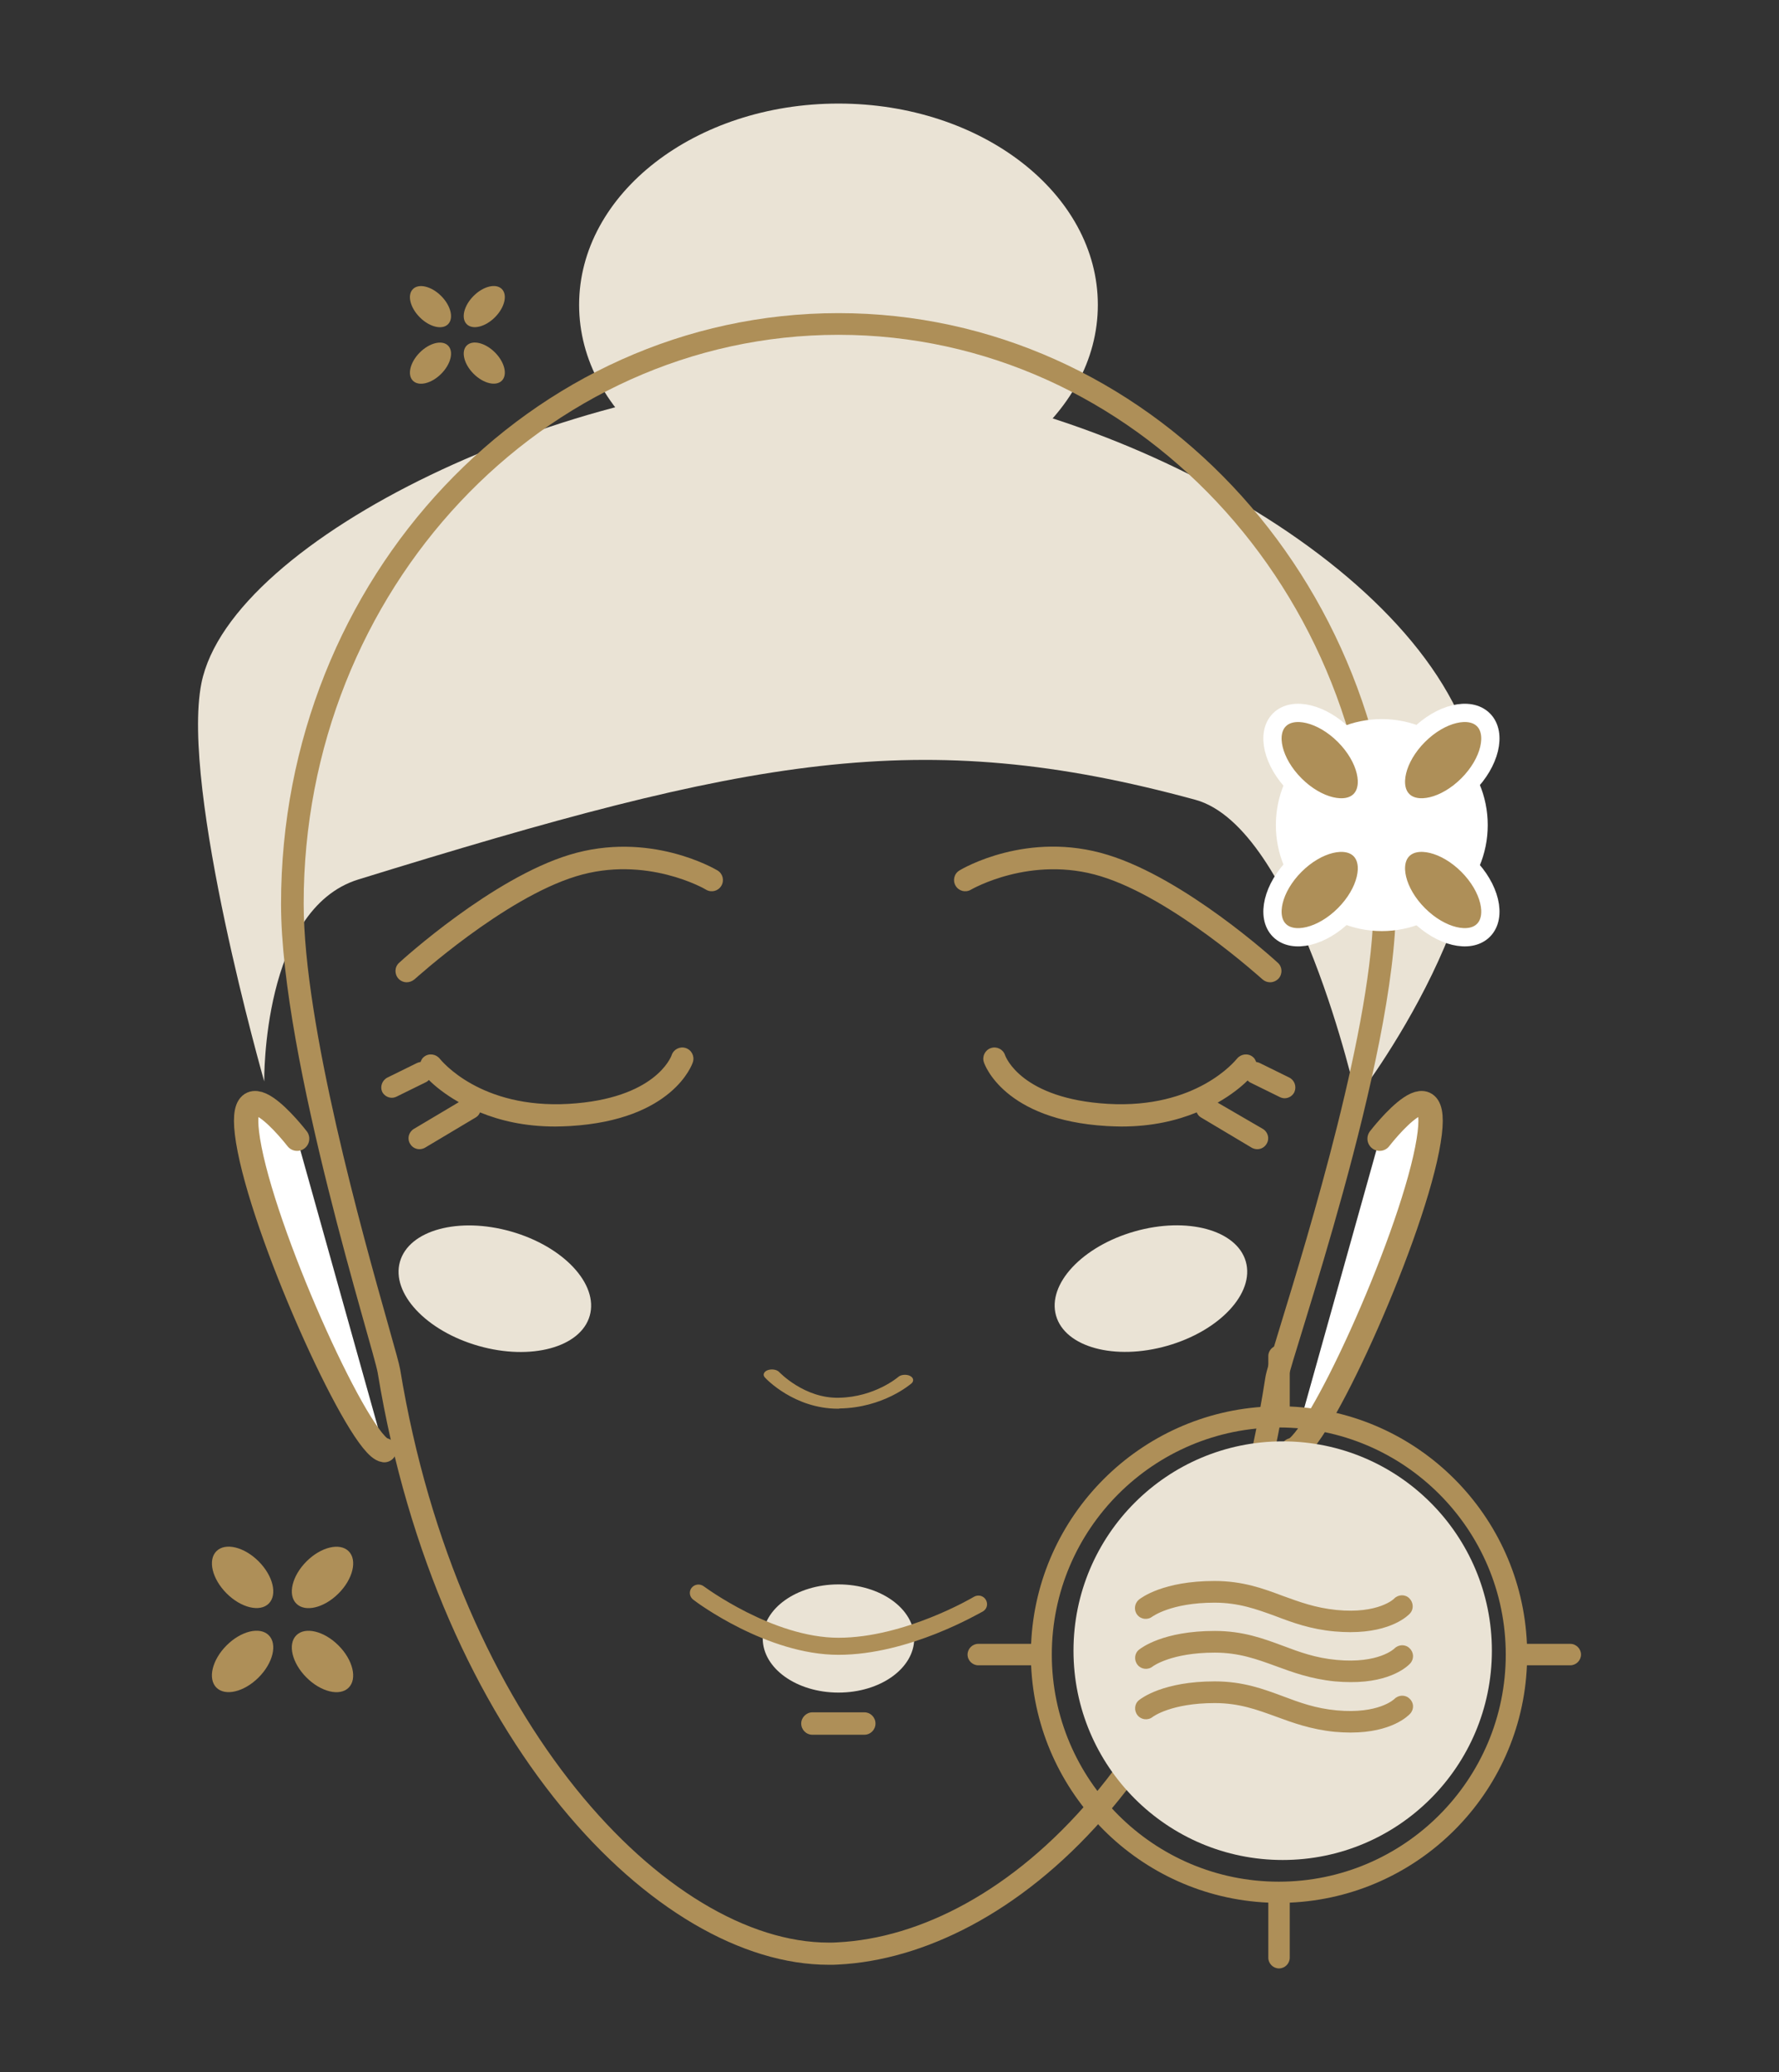 <?xml version="1.0" encoding="UTF-8"?>
<svg xmlns="http://www.w3.org/2000/svg" viewBox="0 0 73.05 85.04">
  <rect x="0" y="0" width="73.05" height="85.04" fill="#333333" stroke="none"/>
  <switch>
    <g>
      <path d="m10.85 44.38s-.1-7.07 3.87-8.29c16.06-4.96 23.02-6.36 34.36-3.27 4.15 1.13 6.62 12.26 6.62 12.26s6.74-8.66 4.6-14.78c-2.78-7.96-16.5-14.71-26.42-14.78-10.31-.07-24.4 6.51-25.61 12.52-.86 4.33 2.58 16.34 2.58 16.34z" fill="#eae3d5"></path>
      <ellipse cx="34.43" cy="12.51" fill="#eae3d5" rx="10.65" ry="8.26"></ellipse>
      <ellipse cx="34.43" cy="67.24" fill="#eae3d5" rx="3.11" ry="2.22"></ellipse>
      <path d="m56.65 46.73s2.74-3.56 1.95.44c-.79 4.01-4.56 12.22-5.53 12.34" fill="#fff" stroke="#ae8f58" stroke-linecap="round" stroke-linejoin="round" stroke-miterlimit="10"></path>
      <path d="m12.2 46.73s-2.74-3.56-1.95.44 4.56 12.22 5.53 12.34" fill="#fff" stroke="#ae8f58" stroke-linecap="round" stroke-linejoin="round" stroke-miterlimit="10"></path>
      <path d="m34.43 13.74c12.11 0 21.97 10.48 21.97 23.35 0 4.88-2.69 13.61-3.83 17.33-.4 1.31-.57 1.85-.61 2.1-2.38 15.44-10.78 22.85-17.57 23.19-.12.01-.24.01-.36.01-6.6 0-15.21-9-17.6-23.53-.04-.22-.17-.69-.49-1.82-1.04-3.68-3.47-12.3-3.47-17.28-.01-12.87 9.84-23.35 21.96-23.35m0-.89c-12.64 0-22.89 10.86-22.89 24.25 0 6.36 3.82 18.3 3.97 19.24 2.48 15.05 11.41 24.29 18.52 24.29.14 0 .27 0 .4-.01 6.92-.35 15.94-7.67 18.44-23.95.14-.93 4.45-13.2 4.45-19.57-.01-13.4-10.25-24.25-22.89-24.25z" fill="#ae8f58"></path>
      <path d="m52.15 40.31c-.11 0-.22-.04-.31-.12-.04-.03-3.66-3.32-6.64-4.23-2.87-.88-5.31.54-5.33.55-.22.13-.5.06-.63-.16s-.06-.5.16-.63c.11-.07 2.8-1.65 6.08-.64 3.18.97 6.84 4.29 6.99 4.43.19.17.2.46.03.65-.1.1-.22.15-.35.15z" fill="#ae8f58"></path>
      <path d="m16.7 40.31c-.12 0-.25-.05-.34-.15-.17-.19-.16-.48.03-.65.15-.14 3.81-3.46 6.99-4.43 3.28-1 5.96.57 6.08.64.22.13.29.41.16.63s-.41.29-.63.16c-.02-.02-2.46-1.43-5.33-.55-2.98.91-6.6 4.2-6.64 4.23-.1.08-.21.12-.32.12z" fill="#ae8f58"></path>
      <path d="m34.43 67.91c-2.93 0-5.84-2.16-5.96-2.26-.16-.12-.19-.34-.07-.49s.34-.18.5-.06c.03.02 2.84 2.11 5.53 2.11 2.72 0 5.53-1.66 5.56-1.68.17-.1.39-.05.49.12s.05.38-.12.48c-.13.06-3.02 1.78-5.93 1.78z" fill="#ae8f58"></path>
      <path d="m35.49 71.19h-2.13c-.26 0-.46-.21-.46-.46s.21-.46.46-.46h2.13c.26 0 .46.21.46.46s-.2.46-.46.46z" fill="#ae8f58"></path>
      <path d="m34.41 57.81c-1.79 0-2.95-1.22-3-1.28-.1-.1-.05-.24.11-.3s.37-.03.47.07c.01.01 1.04 1.1 2.47 1.06 1.46-.03 2.41-.84 2.42-.85.11-.1.33-.12.48-.05s.18.21.07.31c-.05.04-1.16 1-2.95 1.03-.03.01-.05.01-.07.01z" fill="#ae8f58"></path>
      <ellipse cx="20.31" cy="52.88" fill="#eae3d5" rx="2.44" ry="4.05" transform="matrix(.274 -.962 .962 .274 -36.116 57.935)"></ellipse>
      <ellipse cx="47.24" cy="52.88" fill="#eae3d5" rx="4.05" ry="2.44" transform="matrix(.962 -.274 .274 .962 -12.674 14.955)"></ellipse>
      <g fill="#ae8f58">
        <ellipse cx="9.97" cy="64.74" rx=".93" ry="1.52" transform="matrix(.707 -.707 .707 .707 -42.858 26.009)"></ellipse>
        <ellipse cx="13.25" cy="64.74" rx="1.52" ry=".93" transform="matrix(.707 -.707 .707 .707 -41.896 28.331)"></ellipse>
        <ellipse cx="9.97" cy="68.19" rx="1.52" ry=".93" transform="matrix(.707 -.707 .707 .707 -45.298 27.02)"></ellipse>
        <ellipse cx="13.25" cy="68.19" rx=".93" ry="1.52" transform="matrix(.707 -.707 .707 .707 -44.336 29.341)"></ellipse>
        <ellipse cx="17.68" cy="12.58" rx=".62" ry="1.02" transform="matrix(.707 -.707 .707 .707 -3.717 16.19)"></ellipse>
        <ellipse cx="19.89" cy="12.58" rx="1.02" ry=".62" transform="matrix(.707 -.707 .707 .707 -3.071 17.75)"></ellipse>
        <ellipse cx="17.68" cy="14.9" rx="1.02" ry=".62" transform="matrix(.707 -.707 .707 .707 -5.357 16.869)"></ellipse>
        <ellipse cx="19.89" cy="14.9" rx=".62" ry="1.02" transform="matrix(.707 -.707 .707 .707 -4.711 18.429)"></ellipse>
      </g>
      <circle cx="56.74" cy="33.86" fill="#fff" r="4.35"></circle>
      <ellipse cx="54.2" cy="31.19" rx="1.43" ry="2.34" style="fill:#ae8f58;stroke:#fff;stroke-width:.75;stroke-linecap:round;stroke-linejoin:round;stroke-miterlimit:10" transform="matrix(.707 -.707 .707 .707 -6.181 47.463)"></ellipse>
      <ellipse cx="59.27" cy="31.19" rx="2.34" ry="1.43" style="fill:#ae8f58;stroke:#fff;stroke-width:.75;stroke-linecap:round;stroke-linejoin:round;stroke-miterlimit:10" transform="matrix(.707 -.707 .707 .707 -4.696 51.047)"></ellipse>
      <ellipse cx="54.2" cy="36.52" rx="2.34" ry="1.43" style="fill:#ae8f58;stroke:#fff;stroke-width:.75;stroke-linecap:round;stroke-linejoin:round;stroke-miterlimit:10" transform="matrix(.707 -.707 .707 .707 -9.949 49.024)"></ellipse>
      <ellipse cx="59.27" cy="36.52" rx="1.43" ry="2.34" style="fill:#ae8f58;stroke:#fff;stroke-width:.75;stroke-linecap:round;stroke-linejoin:round;stroke-miterlimit:10" transform="matrix(.707 -.707 .707 .707 -8.464 52.608)"></ellipse>
      <path d="m15.91 44.22 1.22-.6c.04-.02.09-.03.14-.04.03-.08.07-.16.14-.21.2-.16.49-.12.65.08.07.08 1.66 2.06 5.3 1.85 3.53-.21 4.19-1.91 4.22-2 .08-.24.34-.37.58-.29s.37.34.29.58c-.03.1-.83 2.37-5.04 2.62-.21.01-.41.02-.61.02-1.27 0-2.28-.25-3.09-.58-.04.09-.09.16-.18.21l-2.08 1.24c-.07.04-.15.06-.23.06-.15 0-.3-.08-.38-.22-.13-.21-.06-.48.15-.61l1.85-1.1c-.58-.33-.99-.67-1.23-.91-.03.03-.06.06-.1.08l-1.22.6c-.06.03-.13.05-.2.05-.16 0-.32-.09-.4-.25-.09-.21 0-.47.22-.58z" fill="#ae8f58"></path>
      <path d="m52.94 44.22-1.22-.6c-.04-.02-.09-.03-.14-.04-.03-.08-.07-.16-.14-.21-.2-.16-.49-.12-.65.08-.07.08-1.66 2.06-5.3 1.85-3.53-.21-4.19-1.91-4.22-2-.08-.24-.34-.37-.58-.29s-.37.34-.29.58c.03.1.83 2.37 5.04 2.62.21.01.41.02.61.02 1.27 0 2.28-.25 3.09-.58.04.09.09.16.18.21l2.08 1.24c.07.04.15.06.23.06.15 0 .3-.08.38-.22.13-.21.06-.48-.15-.61l-1.86-1.08c.58-.33.99-.67 1.23-.91.03.03.06.06.1.08l1.22.6c.06.03.13.05.2.05.16 0 .32-.09.4-.25.1-.23.01-.49-.21-.6z" fill="#ae8f58"></path>
      <circle cx="52.67" cy="67.74" fill="#eae3d5" r="8.59"></circle>
      <path d="m64.48 67.46h-1.78c-.23-5.28-4.47-9.52-9.74-9.74v-2.07c0-.24-.2-.44-.44-.44s-.44.2-.44.44v2.07c-5.27.23-9.51 4.47-9.74 9.74h-2.17c-.24 0-.44.2-.44.44s.2.44.44.44h2.17c.23 5.27 4.47 9.51 9.74 9.74v2.26c0 .24.2.44.44.44s.44-.2.44-.44v-2.26c5.28-.23 9.52-4.47 9.74-9.74h1.78c.24 0 .44-.2.44-.44s-.2-.44-.44-.44zm-11.97 9.76c-5.14 0-9.32-4.18-9.32-9.32s4.18-9.32 9.32-9.32 9.32 4.18 9.32 9.32-4.18 9.32-9.32 9.32z" fill="#ae8f58"></path>
      <path d="m55.45 66.98c-.2 0-.42-.01-.65-.03-.99-.09-1.72-.36-2.43-.63-.77-.28-1.5-.55-2.5-.55-1.79 0-2.54.57-2.55.57-.19.15-.47.12-.62-.07s-.12-.46.06-.62c.1-.08 1-.77 3.11-.77 1.16 0 2 .31 2.8.61.69.25 1.33.49 2.21.58 1.72.17 2.37-.46 2.37-.47.17-.17.45-.18.62-.01s.19.44.03.62c-.07.08-.75.77-2.45.77zm2.46 1.28c.16-.18.15-.45-.03-.62-.17-.17-.45-.16-.62.01-.01.01-.65.63-2.37.47-.87-.08-1.52-.32-2.21-.58-.81-.3-1.64-.61-2.8-.61-2.11 0-3.01.69-3.11.77-.19.15-.21.43-.06.62s.43.22.62.07c.01-.01.76-.57 2.55-.57 1 0 1.73.27 2.5.55.71.26 1.44.53 2.43.63.23.02.45.03.65.03 1.69.01 2.37-.68 2.45-.77zm0 2.06c.16-.18.15-.45-.03-.61-.17-.17-.45-.16-.62.01-.01.01-.65.63-2.37.47-.87-.08-1.52-.32-2.21-.58-.81-.3-1.64-.61-2.8-.61-2.11 0-3.01.69-3.11.77-.19.15-.21.43-.06.62s.43.22.62.07c.01-.01.76-.57 2.55-.57 1 0 1.73.27 2.5.55.71.26 1.44.53 2.43.63.23.02.45.03.65.03 1.69 0 2.37-.69 2.45-.78z" fill="#ae8f58"></path>
    </g>
  </switch>
</svg>
